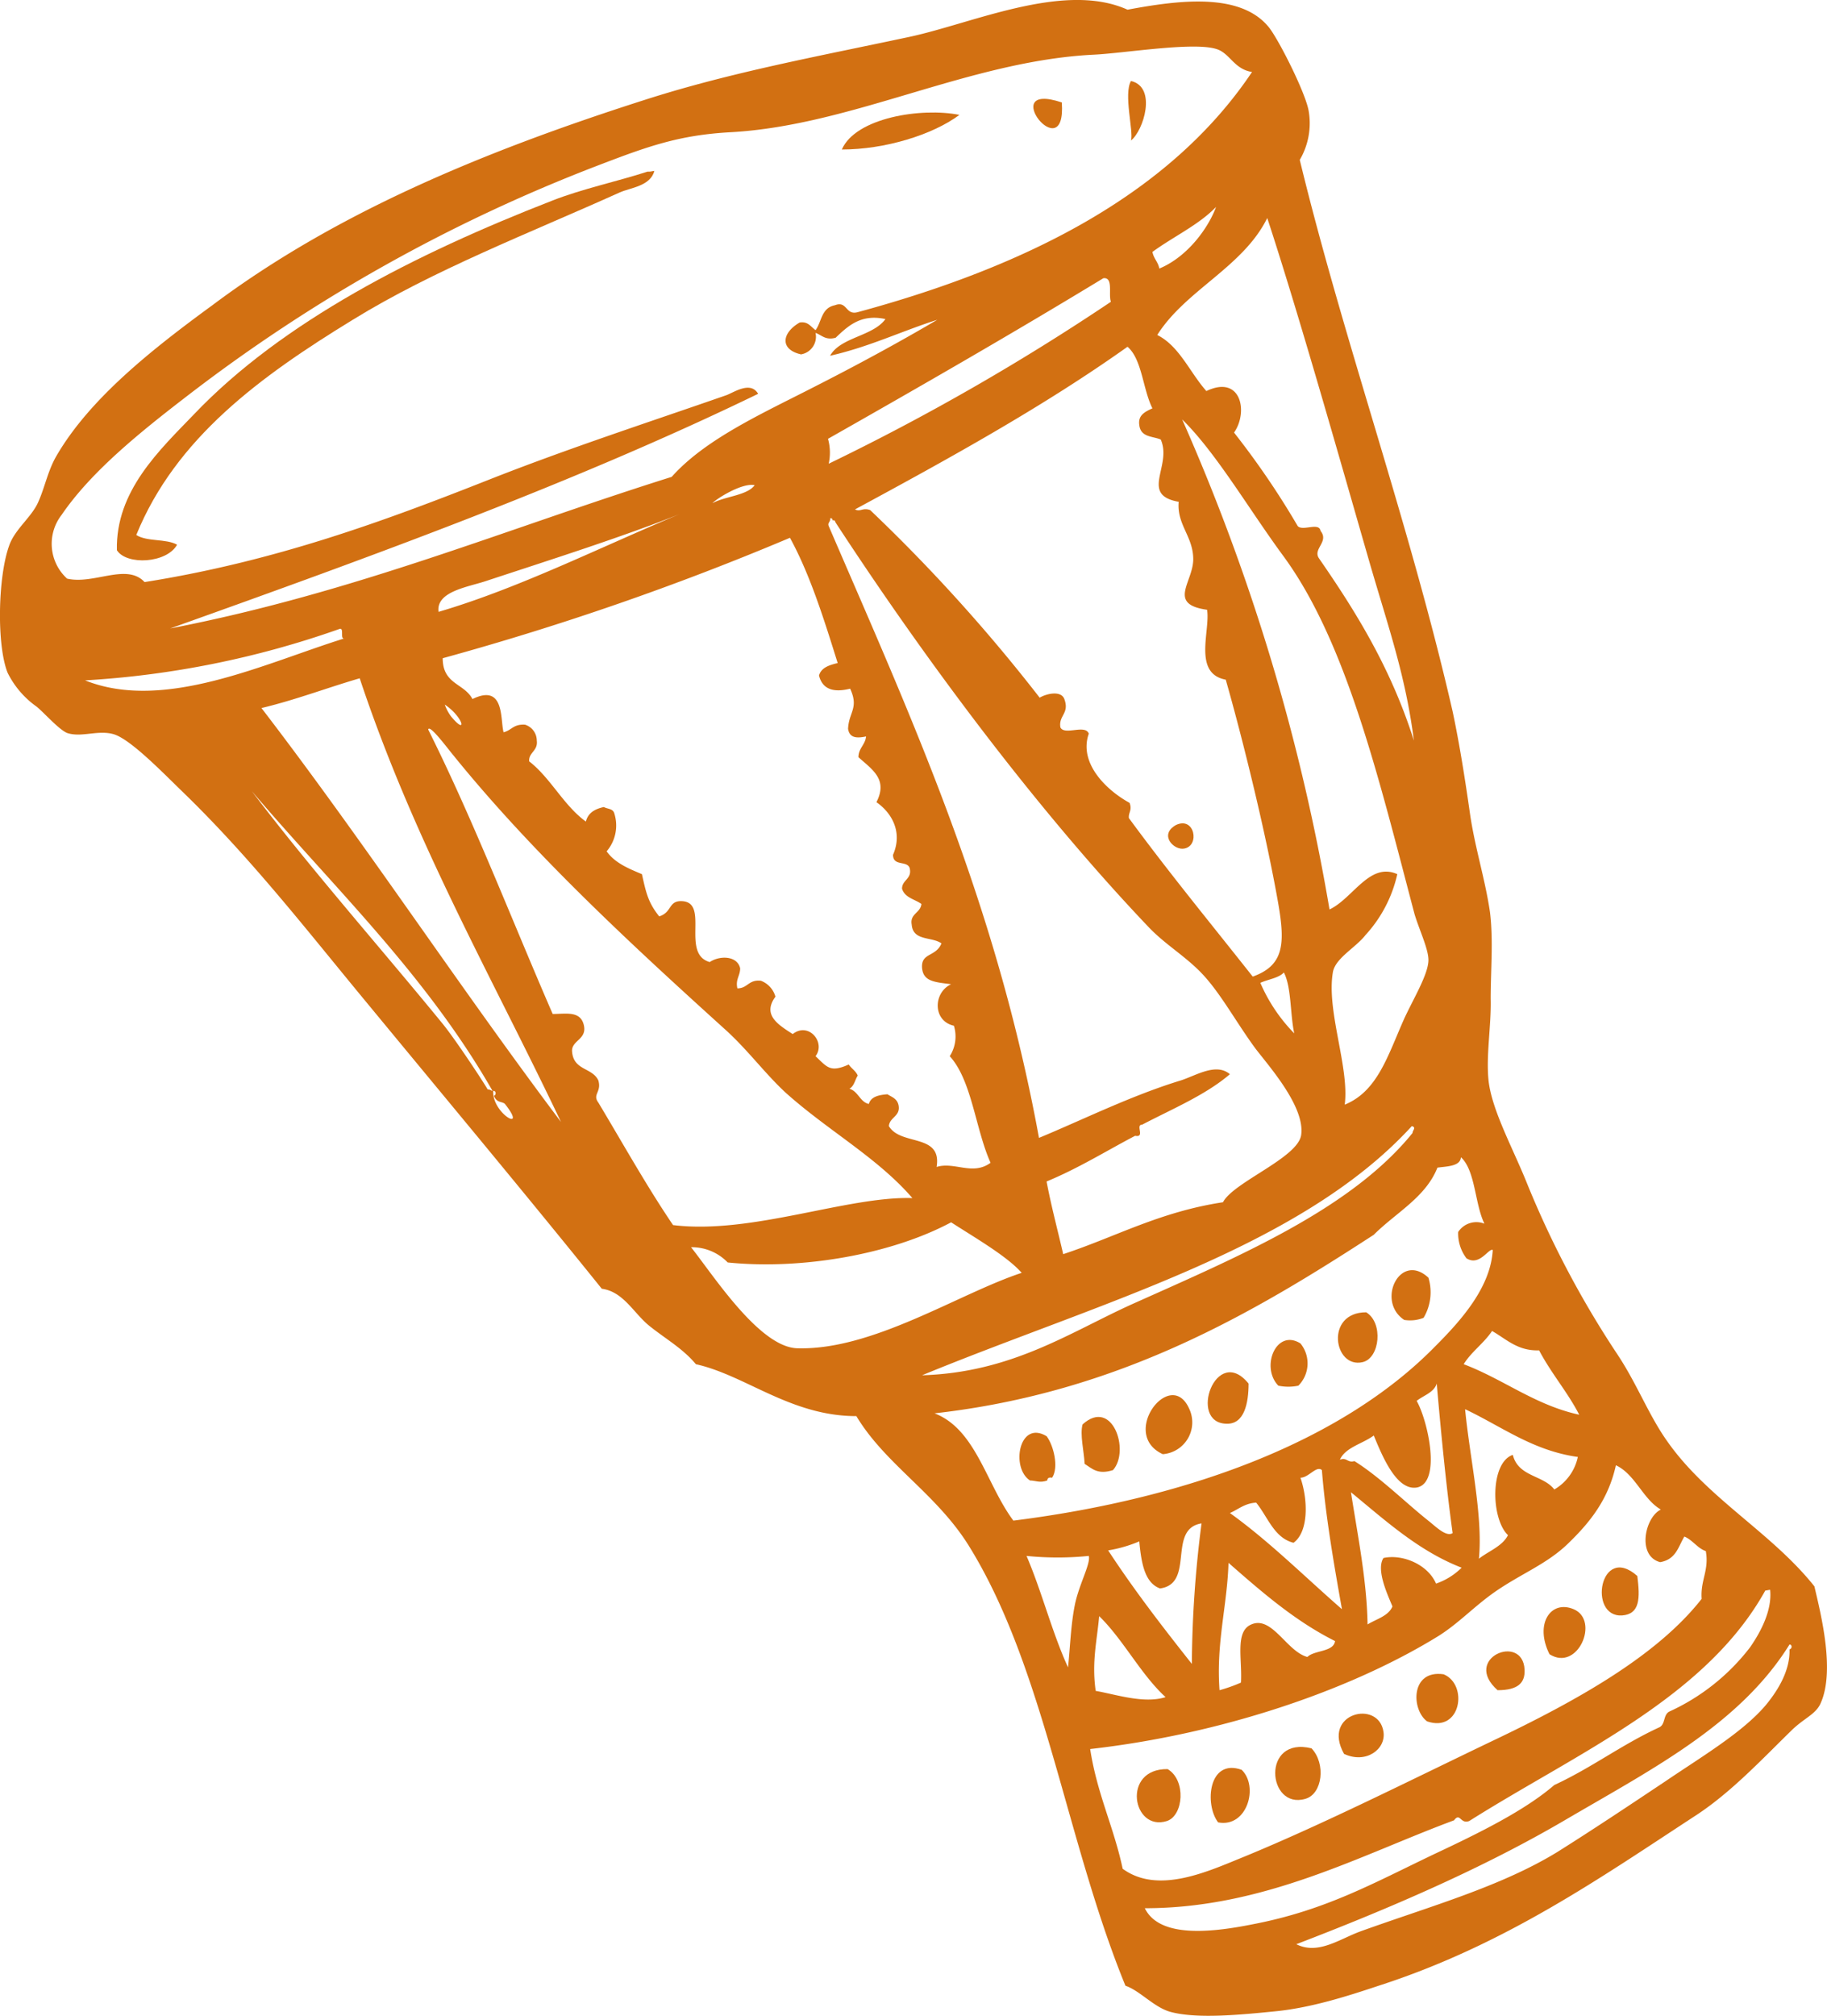 <svg xmlns="http://www.w3.org/2000/svg" id="Calque_1" data-name="Calque 1" viewBox="0 0 264.12 291.24"><title>picto djumbe</title><path d="M186.1,214.5a4.61,4.61,0,0,0,3.8-6.6C187.2,201.9,179.8,211.6,186.1,214.5Z" transform="translate(-18 -4.4)" style="fill:#d27012;fill-rule:evenodd"></path><path d="M174.5,210.2c-.4,1.5.2,3.8.3,5.7,1.1.7,1.9,1.6,4.1.9C181.4,214,178.8,206.3,174.5,210.2Z" transform="translate(-18 -4.4)" style="fill:#d27012;fill-rule:evenodd"></path><path d="M195.3,210.1c2.6.1,3.2-3,3.2-5.8C193.8,198.5,189.7,210,195.3,210.1Z" transform="translate(-18 -4.4)" style="fill:#d27012;fill-rule:evenodd"></path><path d="M215.5,194c-6,0-4.7,8.2-.5,7.2C217.5,200.6,218,195.5,215.5,194Z" transform="translate(-18 -4.4)" style="fill:#d27012;fill-rule:evenodd"></path><path d="M202.8,204.6a7,7,0,0,0,2.9,0,4.56,4.56,0,0,0,.3-6.1C202.5,196.3,200.2,201.9,202.8,204.6Z" transform="translate(-18 -4.4)" style="fill:#d27012;fill-rule:evenodd"></path><path d="M43.6,83.1c-1.6-.9-4.3-.4-5.9-1.4,5.7-14,17.9-22.9,31.3-31.1,11.7-7.2,25.5-12.5,38.6-18.4,1.6-.7,4.4-.9,5-3.1-.2,0-.5.1-.7.1h-.3c-4.3,1.4-9.5,2.5-13.8,4.2C78,41.1,58.8,50.9,46.1,64.2c-5,5.2-11.4,11.1-11.2,19.7C36.3,86.1,42.1,85.8,43.6,83.1Z" transform="translate(-18 -4.4)" style="fill:#d27012;fill-rule:evenodd"></path><path d="M166.9,218.3c.8,0,1.4.4,2.5,0,0-.3.2-.5.7-.4,1-1.5.2-4.7-.8-6C165.3,209.5,164.1,216.5,166.9,218.3Z" transform="translate(-18 -4.4)" style="fill:#d27012;fill-rule:evenodd"></path><path d="M171.5,19.2c-9.6-3.2.7,9.8,0,0Z" transform="translate(-18 -4.4)" style="fill:#d27012;fill-rule:evenodd"></path><path d="M189.2,127c2.3-.4,1.5-4.7-1.2-3.4C185.5,125,187.7,127.3,189.2,127Z" transform="translate(-18 -4.4)" style="fill:#d27012;fill-rule:evenodd"></path><path d="M181.5,24.7c1.8-1.4,3.8-7.7,0-8.6C180.4,18,181.9,23.4,181.5,24.7Z" transform="translate(-18 -4.4)" style="fill:#d27012;fill-rule:evenodd"></path><path d="M221,195.1a5.3,5.3,0,0,0,2.8-.3,7.23,7.23,0,0,0,.7-5.8C220.4,185.2,216.9,192.4,221,195.1Z" transform="translate(-18 -4.4)" style="fill:#d27012;fill-rule:evenodd"></path><path d="M139.7,26c6.2,0,13.1-2.1,17-5C151.2,19.9,141.7,21.4,139.7,26Z" transform="translate(-18 -4.4)" style="fill:#d27012;fill-rule:evenodd"></path><path d="M206.7,264.3c2.5-.7,3-5.1.9-7.3C200.3,255.2,201.2,265.9,206.7,264.3Z" transform="translate(-18 -4.4)" style="fill:#d27012;fill-rule:evenodd"></path><path d="M224.3,253.1c4.9,1.7,6-5.3,2.4-6.8C221.9,245.6,222,251.4,224.3,253.1Z" transform="translate(-18 -4.4)" style="fill:#d27012;fill-rule:evenodd"></path><path d="M280.3,233.6c-6.2-7.8-15.5-12.7-21.3-21-2.7-3.8-4.4-8.4-7.3-12.7A139.87,139.87,0,0,1,238.6,175c-2-4.9-4.9-10.2-5.4-14.4-.4-3.7.4-8,.3-11.9,0-4.2.4-8.4-.1-12.5-.7-4.8-2.2-9.4-2.9-14.3s-1.5-10-2.5-14.7c-6.2-27.1-15.8-53.7-22.1-79.7a10.46,10.46,0,0,0,1.3-7c-.4-2.6-4.4-10.5-5.8-12.2-4.1-5-12.9-3.9-20.4-2.5-9.1-4.1-22.2,1.9-31.4,3.9-13.1,2.8-25.8,5.1-38.3,9.1C87.2,26.5,66.2,35.4,48.7,48.5,39.8,55,31,62,26.2,70.2c-1.3,2.2-1.7,4.6-2.7,6.8s-3.4,3.9-4.2,6.3c-1.6,4.5-1.8,14.3-.2,18.3a13.13,13.13,0,0,0,4.2,4.9c1.1.9,3.2,3.3,4.4,3.8,2.1.7,4.5-.5,6.8.2,2.5.8,7.3,5.8,10,8.4,9.9,9.6,18.1,20.2,26.3,30.1,11.8,14.3,23,27.7,34.2,41.6,3.1.4,4.6,3.5,6.8,5.3s4.9,3.3,6.8,5.6c7.2,1.6,13.7,7.5,23.2,7.5,4.2,7,11.6,11.2,16.3,18.8,10.9,17.6,14,42.5,22.6,63.5,2.1.7,4.2,3.2,6.6,3.8,3.8,1,10,.4,15-.1,5.2-.5,10.5-2.2,15-3.7,18.3-5.9,32.2-15.7,46-24.7,5-3.3,9.4-8,13.6-12.1,1.8-1.8,3.4-2.3,4.2-3.8C283.4,246,281.2,237.5,280.3,233.6Zm-39.8-34.1c1.8,3.4,4.1,6,5.8,9.3-6.4-1.4-10.9-5.1-16.7-7.3,1.1-1.8,2.9-3,4.1-4.8C235.8,197.9,237.4,199.6,240.5,199.5ZM236,226.2c-.8,1.6-2.8,2.3-4.2,3.4.6-6.2-1.3-14.4-2-21.6,5.3,2.5,9.8,6,16.3,6.9a7.15,7.15,0,0,1-3.4,4.7c-1.6-2.1-5.2-1.8-6-5C233.4,215.7,233.5,223.8,236,226.2Zm-11.5-83.1c0,2.1-2.3,5.8-3.6,8.7-2.3,5.2-3.8,10.3-8.5,12.2.7-5.4-2.7-13.6-1.7-19.2.4-2,3.3-3.5,4.7-5.3a19.24,19.24,0,0,0,4.6-8.8c-4-1.8-6.4,3.5-9.8,5.1A297.63,297.63,0,0,0,188.9,65c4.9,4.8,9.6,12.9,14.6,19.7,9.2,12.5,13.9,32.5,19,51.8C223.2,138.8,224.5,141.5,224.5,143.1Zm-41.4,23.8c4.4-2.3,9.2-4.3,12.7-7.3-2-1.7-4.9.2-7.1.9-7.2,2.2-14.2,5.7-20.5,8.3-6.3-34.4-18.6-61-30.4-88.4-.2-.5.3-.6.2-1.1.3-.1.3.1.4.3.3-.1.3.1.4.3,13,19.9,29.1,41.5,45.3,58.5,2.4,2.5,5.2,4.1,7.6,6.6,2.7,2.8,5,7.1,7.8,10.9,1.9,2.5,7.2,8.4,6.6,12.5-.5,3.3-9.8,6.8-11.3,9.7-9.2,1.4-15.5,5-23.1,7.5-.8-3.5-1.7-6.8-2.4-10.5,4.6-1.9,8.6-4.4,12.8-6.6C183.6,168.8,182.1,166.9,183.1,166.9Zm-36.6.2c.1-1.3,1.7-1.4,1.4-3-.2-1-1-1.2-1.6-1.6-1.4.1-2.4.4-2.7,1.4-1.3-.3-1.5-1.8-2.8-2.2.7-.4.8-1.3,1.2-1.9-.3-.7-.9-1-1.3-1.6-2.7,1.2-3.1.4-4.8-1.2,1.5-2-1-5-3.3-3.2-2.2-1.4-4.4-2.8-2.5-5.4a3.45,3.45,0,0,0-2.1-2.3c-1.8-.2-1.9,1.1-3.4,1.1-.3-1.3.4-1.8.4-2.9-.4-1.8-2.9-1.9-4.4-.9-4.2-1.2,0-8.6-4-8.8-2-.1-1.4,1.6-3.3,2.2-1.6-2-1.9-3.4-2.5-6.1-1.9-.8-3.9-1.6-5.1-3.3a5.74,5.74,0,0,0,1.1-5.5c-.2-.7-1-.6-1.5-.9-1.4.3-2.3.9-2.6,2.1-3.2-2.3-5.1-6.3-8.2-8.7-.1-1.3,1.3-1.5,1.1-3a2.42,2.42,0,0,0-1.7-2.3c-1.7-.1-1.9.8-3.1,1.1-.5-1.8.2-7.1-4.5-4.8-1.2-2.3-4.3-2.1-4.3-5.9a404.65,404.65,0,0,0,50.2-17.4c2.9,5.3,4.9,11.7,6.9,18.1-1.3.3-2.4.7-2.7,1.8.5,2,2.1,2.5,4.5,1.9,1.3,2.8-.2,3.4-.3,5.8.2,1.3,1.2,1.4,2.6,1.1-.1,1.2-1.1,1.7-1.1,3,2,1.8,4.3,3.2,2.6,6.5,2.3,1.6,3.8,4.4,2.4,7.6,0,1.7,2,.8,2.4,1.9.4,1.6-1.1,1.7-1.1,3,.4,1.3,1.8,1.5,2.8,2.2-.1,1.3-1.7,1.4-1.4,3,.2,2.4,2.9,1.7,4.3,2.7-.8,2-3,1.3-2.8,3.6.2,1.9,1.8,2,4.2,2.3-2.6,1.2-2.7,5.3.4,6a5.26,5.26,0,0,1-.6,4.4c3.2,3.5,3.7,10.5,5.9,15.4-2.6,1.9-5.2-.2-7.8.6C154.2,168.1,148.2,170,146.5,167.1ZM83.2,107.9a6.5,6.5,0,0,1-.9-1.7C85,108,85.6,110.8,83.2,107.9ZM81.4,92.8c-.4-3,4.4-3.6,7-4.5,9.1-3,19.5-6.3,27.8-9.6C104.9,83.4,93,89.4,81.4,92.8ZM121,77.1c.5-.6,4.3-3,6.1-2.6C126,76,122.8,76.1,121,77.1Zm61.7-11.3c.2,1.8,1.9,1.6,3.1,2.1,1.7,3.8-3.1,8,2.6,9-.3,3.3,2.1,5,2.1,8.3s-3.8,6.5,2,7.3c.5,3-2.1,9.2,2.7,10.1,2.4,8.4,5.8,22.1,7.6,32.4,1,5.8.8,8.9-3.7,10.5-6-7.6-12.1-15-17.9-22.9-.1-.8.5-1.1.1-2.2-3.3-1.8-7.4-5.7-5.9-10-.5-1.4-3.5.3-4.1-.9-.3-1.7,1.3-2,.6-4-.4-1.4-2.6-.9-3.6-.3a243.57,243.57,0,0,0-24.5-27.1c-1.1-.4-1.4.3-2.2-.1,13.7-7.4,27.3-14.9,39.4-23.5,2.1,1.8,2.2,6.1,3.6,8.9C183.5,63.9,182.5,64.4,182.7,65.8Zm20.9,79.1c1.1,2.1.9,6,1.5,8.8a24,24,0,0,1-4.9-7.3C201.3,145.9,202.9,145.7,203.6,144.9ZM137.8,71.4a7.4,7.4,0,0,0-.1-3.6c13.4-7.6,26.8-15.3,39.8-23.2,1.5-.2.7,2.4,1.1,3.4A334.07,334.07,0,0,1,137.8,71.4Zm63.4-35.5c4.5,13.7,10.3,34.2,14.8,49.8,2.7,9.3,5.2,16.3,6.4,25.7-3.3-10.4-8.3-18.5-13.7-26.3-1-1.4,1.5-2.4.2-4-.2-1.3-2.6.1-3.3-.7a118.58,118.58,0,0,0-9.2-13.5c2.1-3,1-8.4-4-6-2.4-2.7-3.9-6.5-7.1-8.1C189.4,46.3,197.7,43,201.2,35.9Zm-16.6,4.9c3-2.2,6.7-3.9,9.2-6.5-1.1,3-4.1,7.2-8.2,8.9C185.4,42.2,184.8,41.8,184.6,40.8ZM27.7,88a6.8,6.8,0,0,1-.8-9.2c4.3-6.3,11.4-12,18.3-17.3a235.21,235.21,0,0,1,59-33.1c7.3-2.8,11.9-4.5,19.5-4.9,17.6-1,34.4-10.3,52.4-11.2,4.4-.2,14.5-1.9,17.8-.8,1.9.6,2.5,2.9,5.1,3.3-11.6,17.3-31.9,27.9-57,34.7-1.8.5-1.5-1.7-3.3-1-2,.4-1.9,2.4-2.8,3.6-.7-.5-1.1-1.3-2.3-1.1-2.6,1.5-2.9,3.9.2,4.6a2.59,2.59,0,0,0,2.1-3.1c.9.3,1.4,1.1,2.9.7,1.7-1.6,3.6-3.5,7.2-2.7-1.8,2.5-6.5,2.6-8,5.3,5.7-1.3,10.2-3.5,15.5-5.2-5.6,3.3-11.7,6.6-17.8,9.7-7.4,3.8-15.7,7.5-20.6,13C91.2,80.8,69.4,90,42.6,95.2c29.4-10.5,58.6-21.1,85-33.9-1.1-1.9-3.5-.2-4.6.2-11.2,3.9-22.9,7.7-34.3,12.2-15.2,6-30.9,11.8-49.8,14.8C36.3,85.7,31.6,88.9,27.7,88Zm2.6,14.7A133.6,133.6,0,0,0,67,95.3c.9-.4,0,1.7.9,1.3C56.3,100.2,41.8,107.3,30.3,102.7Zm58.2,59.1h0c-.5-.9-4.7-7.3-6.6-9.6-9-11-19.1-22.4-27.5-33.5,11.9,14,25.1,26.4,34.8,43.3-.2,0-.3-.2-.7-.2Zm.8.2c.5,0,.4.7.1.7.4,1.1,1.2.8,1.6,1.2C94.4,168.2,89.1,165.3,89.3,162ZM55.8,106.7c5-1.2,9.4-2.9,14.2-4.3,7.9,23.7,19.1,43.1,29.1,64.1C84.4,147,70.7,126.1,55.8,106.7Zm59.5,74.7c-3.8-5.6-7.2-11.7-10.8-17.7-.9-1.2.5-1.5,0-3.2-.9-1.9-3.6-1.4-3.8-4.2-.1-1.6,2.2-1.7,1.7-3.8s-2.6-1.6-4.5-1.6c-6-13.8-11.5-28.1-18-41.1.2-.8,2.7,2.6,3.7,3.8,11.5,14.2,25.7,27.3,39.3,39.6,3.2,2.9,5.6,6.2,8.6,9,6.1,5.5,13.3,9.4,18.4,15.3C140.5,177.2,126.6,182.8,115.3,181.4Zm18,17.8c-5.5-.1-12.2-10.6-15.4-14.6a7.21,7.21,0,0,1,5.3,2.2c10.8,1.1,23.7-1.2,32.3-5.8,3.4,2.2,8.1,4.9,10.2,7.3C156.6,191.3,144.2,199.5,133.3,199.2Zm18,3.9c25.5-10.5,54.6-18.3,70.8-36,.7.2.1.6.1,1-9,11.1-25.3,17.9-40.7,24.8C172.5,197,164.2,202.7,151.3,203.1Zm1.8,5.5c26.7-3,46.1-14.5,63.5-25.8,3.2-3.2,7.5-5.4,9.2-9.7,1.5-.2,3.3-.2,3.4-1.5,2.1,1.9,2,6.8,3.4,9.6a3.14,3.14,0,0,0-3.8,1.2,5.94,5.94,0,0,0,1.2,3.8c1.9,1.2,3.2-1.5,3.8-1.2-.3,5.4-4.6,10.2-8.3,13.9-13,13.3-34.8,21.9-61,25.2C160.6,218.9,159.1,210.9,153.1,208.6Zm66.2,27.9c-.6,1.4-2.3,1.8-3.6,2.6-.1-6.3-1.4-12.7-2.4-19.1,5,4.1,9.8,8.5,16,10.9a9.74,9.74,0,0,1-3.7,2.3c-1.2-2.8-4.9-4.3-7.6-3.7C216.9,231.2,218.6,234.8,219.3,236.5Zm-21.9,11a22.39,22.39,0,0,1-3.1,1.1c-.5-6.9,1.1-12.1,1.3-18.4,4.8,4.2,9.6,8.4,15.4,11.3-.2,1.6-3,1.3-4,2.3-3-.8-5.1-6-8.1-4.7C196.5,240.1,197.6,244.1,197.4,247.5ZM195.8,223c1.2-.5,2.1-1.4,3.8-1.5,1.7,2.1,2.6,5.1,5.4,5.8,2.2-1.6,2.1-6.2,1-9.4,1.2,0,2.3-1.8,3.1-1.1.5,6.4,1.7,13.4,2.9,20.1C206.5,232.1,201.5,227.1,195.8,223Zm15.9-7.7c.8-1.8,3.3-2.3,4.9-3.5,1.2,2.9,3.3,8.1,6.3,7.5,3.5-.8,1.5-9.7-.1-12.5,1-.8,2.5-1.2,2.9-2.5.5,5.7,1.3,14.4,2.3,21.6-.9.6-2.4-.9-3.4-1.7-3.3-2.6-7.1-6.4-10.8-8.7C212.8,215.8,212.7,214.9,211.7,215.3Zm-33.5,13.1a19.74,19.74,0,0,0,4.5-1.3c.3,3.2.8,6,3,6.8,5.1-.7,1-8.6,6-9.4a164.52,164.52,0,0,0-1.4,20.3C186.1,239.5,182,234.2,178.2,228.4Zm8.3,21.2c-3.1,1-7.2-.4-10.1-.9-.6-4.2.2-7.3.5-10.8C180.4,241.3,182.9,246.3,186.5,249.6Zm-13.1-13.4c-.6,2.9-.7,6.3-1,9.1-2.3-5-3.8-11-6-16.1a45,45,0,0,0,9,0C175.7,230.3,174,233.3,173.4,236.2Zm6.9,38.2c-1.3-6.1-3.7-10.8-4.7-17.3,18.6-2.1,37.3-8.3,50.3-16.3,2.9-1.8,5.2-4.3,8.2-6.4,3.9-2.7,7.5-4,10.6-7s5.8-6.3,6.9-11.3c2.8,1.3,3.9,4.9,6.5,6.4-2.3,1.1-3.5,6.7-.1,7.6,2.3-.4,2.6-2.2,3.5-3.7,1.2.5,1.9,1.7,3.1,2.1.5,2.8-.8,4.2-.6,6.9-6.5,8.3-18.2,14.8-30.4,20.6-11.9,5.7-24.2,11.9-35.6,16.6C192.8,274.7,185.5,278.2,180.3,274.4Zm18.9,8c-5.5,1.1-13.5,2.2-15.7-2.3,17.3,0,31.2-7.7,44.7-12.7.9-1.2.9.6,2.2.1,15.7-9.9,34.2-17.8,42.8-33.3.2,0,.5-.1.7-.1.3,2.9-1.3,6-2.9,8.3a30.83,30.83,0,0,1-11.7,9.3c-.9.5-.5,1.9-1.5,2.3-5.4,2.5-9.7,5.8-15.1,8.3-4.3,3.7-10.8,6.9-17.4,10C216.5,276.5,209.6,280.4,199.2,282.4Zm77.5-39.7c.1,3-1.6,5.8-3.3,7.9-3.3,4-9.4,7.6-14.7,11.2-5.1,3.4-10.5,7-15.6,10.2-8.2,5-18.3,7.8-28.3,11.4-3.1,1.1-6.2,3.5-9.4,1.9,13.3-5.1,27.1-11,39.3-18.2,12.5-7.3,24.9-13.7,32-25.1C277.1,242,277.1,242.6,276.7,242.7Z" transform="translate(-18 -4.4)" style="fill:#d27012;fill-rule:evenodd"></path><path d="M245.5,236.9c-3.3-1.4-5.7,2.1-3.5,6.5C246.1,246,249.3,238.5,245.5,236.9Z" transform="translate(-18 -4.4)" style="fill:#d27012;fill-rule:evenodd"></path><path d="M218,254.6c-.7-4.7-9-2.7-5.7,3.2C215.5,259.3,218.4,257.1,218,254.6Z" transform="translate(-18 -4.4)" style="fill:#d27012;fill-rule:evenodd"></path><path d="M252.5,237.8c2.6-.2,2.6-2.5,2.2-5.7C249.3,227.3,247.5,238.1,252.5,237.8Z" transform="translate(-18 -4.4)" style="fill:#d27012;fill-rule:evenodd"></path><path d="M186.8,260c-6.7-.1-5.1,9.1-.1,7.5C189.1,266.7,189.5,261.6,186.8,260Z" transform="translate(-18 -4.4)" style="fill:#d27012;fill-rule:evenodd"></path><path d="M197.5,260.1c-4.8-1.7-5.4,5-3.4,7.6C198.3,268.5,200,262.5,197.5,260.1Z" transform="translate(-18 -4.4)" style="fill:#d27012;fill-rule:evenodd"></path><path d="M234.5,248.6c3,0,4-1.1,3.9-3C238.1,240.3,229.3,244,234.5,248.6Z" transform="translate(-18 -4.4)" style="fill:#d27012;fill-rule:evenodd"></path></svg>
